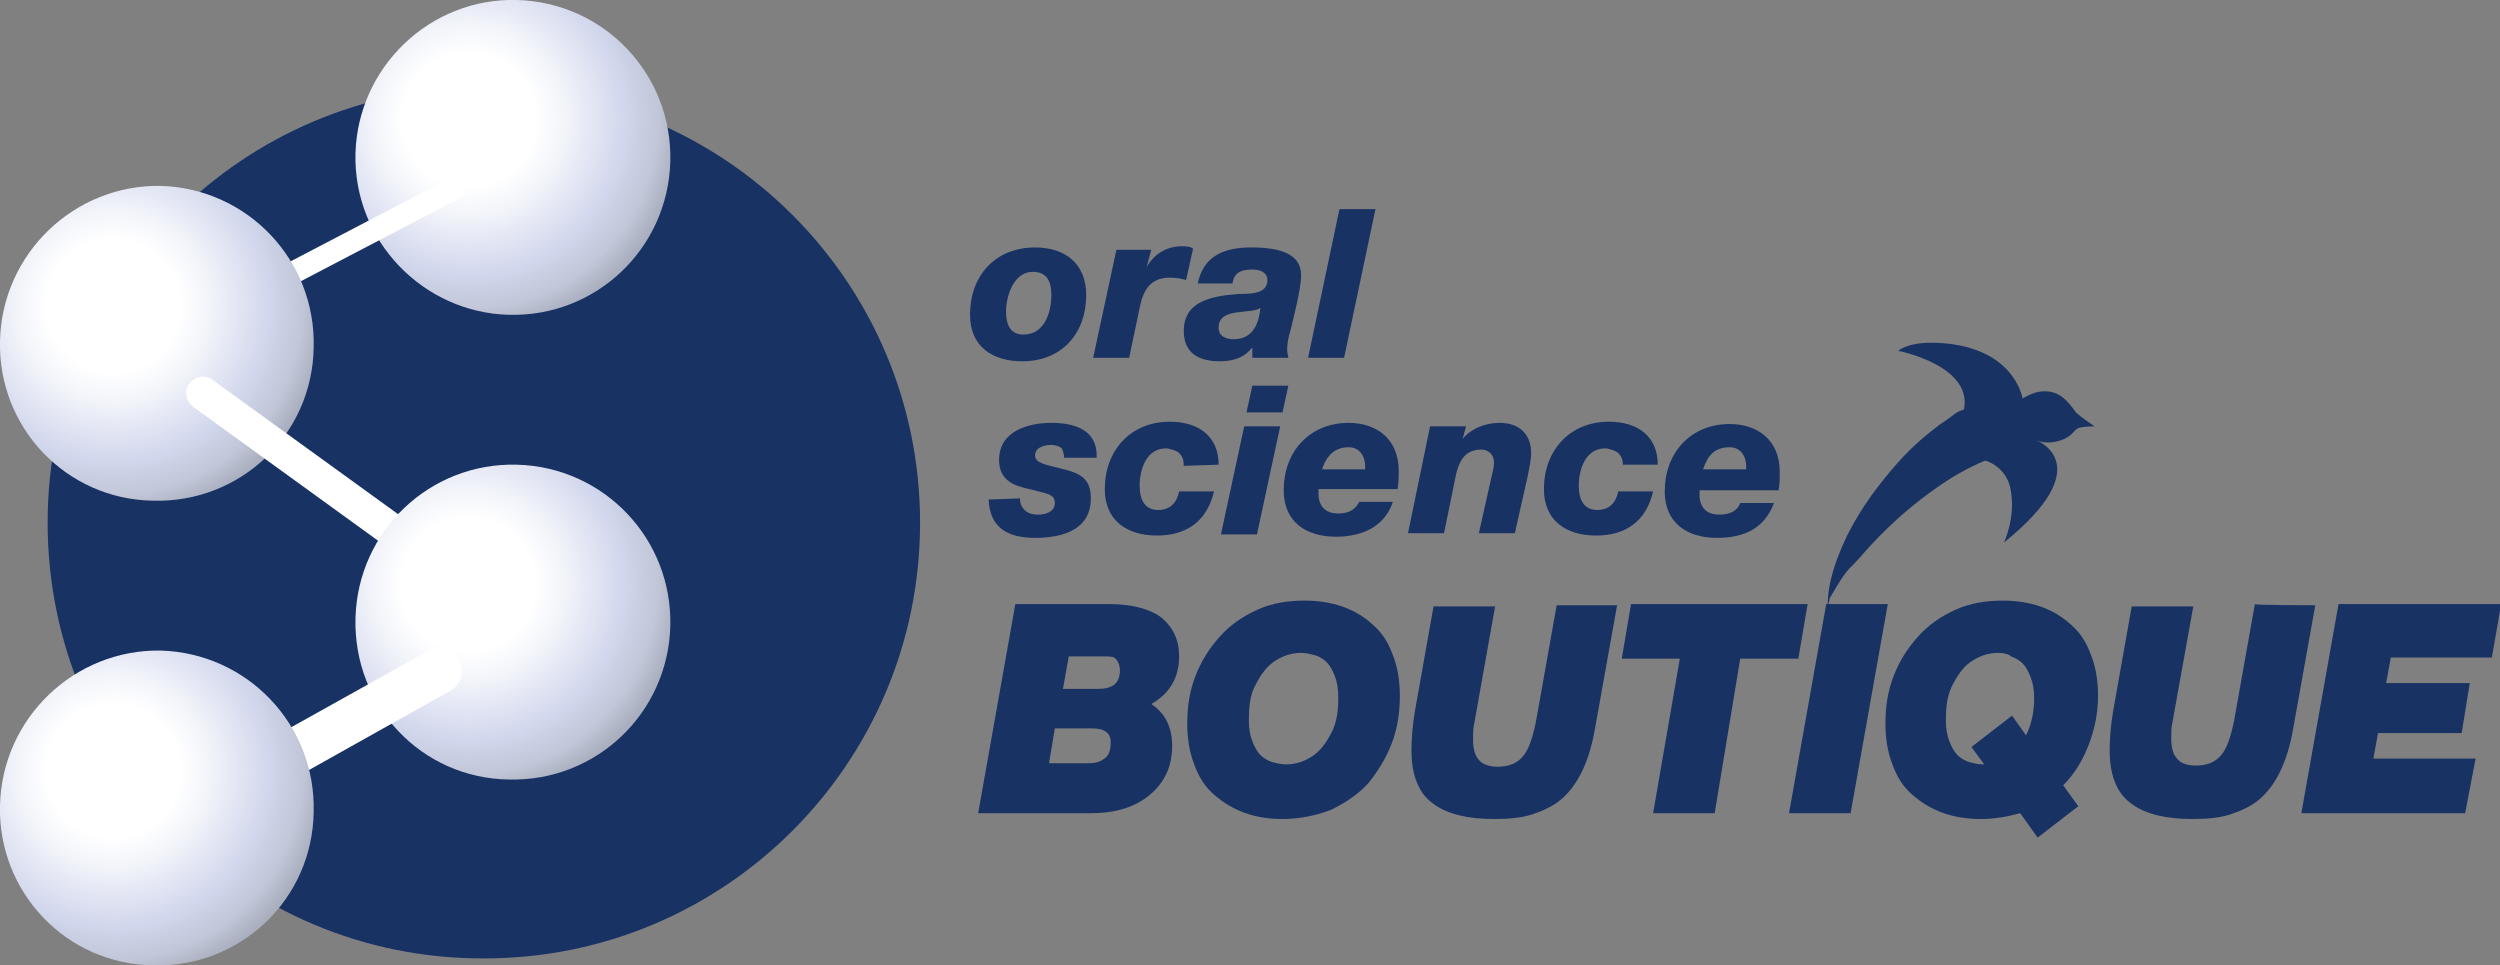 <?xml version="1.0" encoding="utf-8"?>
<!-- Generator: Adobe Illustrator 24.1.2, SVG Export Plug-In . SVG Version: 6.00 Build 0)  -->
<svg version="1.1" id="Layer_1" xmlns="http://www.w3.org/2000/svg" xmlns:xlink="http://www.w3.org/1999/xlink" x="0px" y="0px"
	 viewBox="0 0 215.2 83.1" enable-background="new 0 0 215.2 83.1" xml:space="preserve">
<rect x="0" y="0" width="215.2" height="83.1" fill="#808080" stroke="none"/>
<g id="os-boutique_x5F_alt_1_">
	<g>
		<g>
			<g>
				<path fill="#183264" d="M79.2,45c0,20.7-16.8,37.5-37.5,37.5C20.9,82.6,4.1,65.7,4.1,45c0-20.7,16.8-37.5,37.5-37.5
					C62.4,7.5,79.2,24.3,79.2,45z"/>
				
					<radialGradient id="SVGID_1_" cx="48.537" cy="351.396" r="18.248" gradientTransform="matrix(1 0 0 -1 -8.161 361.704)" gradientUnits="userSpaceOnUse">
					<stop  offset="0.314" style="stop-color:#FFFFFF"/>
					<stop  offset="0.457" style="stop-color:#F2F4FA"/>
					<stop  offset="0.716" style="stop-color:#D3D8ED"/>
					<stop  offset="0.72" style="stop-color:#D2D8EE"/>
					<stop  offset="0.893" style="stop-color:#C1C6D8"/>
					<stop  offset="1" style="stop-color:#AAAFBF"/>
				</radialGradient>
				<path fill="url(#SVGID_1_)" d="M43.8,27.1c7.5,0.2,13.7-5.7,13.9-13.2C57.9,6.4,52,0.2,44.5,0C37-0.2,30.8,5.8,30.6,13.2
					C30.4,20.7,36.4,26.9,43.8,27.1z"/>
				<path fill="#FFFFFF" d="M38.6,15.4L14.1,28.2c-0.5,0.2-0.7,0.8-0.4,1.3c0.2,0.5,0.8,0.7,1.3,0.4l24.5-12.8
					c0.5-0.3,0.7-0.8,0.4-1.3C39.7,15.3,39.1,15.1,38.6,15.4z"/>
				
					<radialGradient id="SVGID_2_" cx="18.122" cy="335.503" r="18.242" gradientTransform="matrix(1 0 0 -1 -8.362 361.867)" gradientUnits="userSpaceOnUse">
					<stop  offset="0.314" style="stop-color:#FFFFFF"/>
					<stop  offset="0.457" style="stop-color:#F2F4FA"/>
					<stop  offset="0.716" style="stop-color:#D3D8ED"/>
					<stop  offset="0.72" style="stop-color:#D2D8EE"/>
					<stop  offset="0.893" style="stop-color:#C1C6D8"/>
					<stop  offset="1" style="stop-color:#AAAFBF"/>
				</radialGradient>
				<path fill="url(#SVGID_2_)" d="M13.2,43.1c7.5,0.2,13.7-5.7,13.8-13.2c0.2-7.5-5.7-13.7-13.2-13.9C6.4,15.9,0.2,21.8,0,29.3
					C-0.2,36.8,5.7,43,13.2,43.1z"/>
				<path fill="#FFFFFF" d="M16.3,33c-0.5,0.7-0.3,1.5,0.3,2l27.9,20.2c0.7,0.5,1.6,0.3,2-0.3c0.5-0.6,0.3-1.6-0.3-2L18.3,32.7
					C17.7,32.2,16.8,32.4,16.3,33z"/>
				
					<radialGradient id="SVGID_3_" cx="48.665" cy="311.5" r="18.243" gradientTransform="matrix(1 0 0 -1 -8.362 361.867)" gradientUnits="userSpaceOnUse">
					<stop  offset="0.314" style="stop-color:#FFFFFF"/>
					<stop  offset="0.457" style="stop-color:#F2F4FA"/>
					<stop  offset="0.716" style="stop-color:#D3D8ED"/>
					<stop  offset="0.72" style="stop-color:#D2D8EE"/>
					<stop  offset="0.893" style="stop-color:#C1C6D8"/>
					<stop  offset="1" style="stop-color:#AAAFBF"/>
				</radialGradient>
				<path fill="url(#SVGID_3_)" d="M43.8,67.1c7.5,0.2,13.7-5.7,13.9-13.2c0.2-7.5-5.7-13.7-13.2-13.9c-7.5-0.2-13.7,5.7-13.9,13.2
					C30.4,60.8,36.3,67,43.8,67.1z"/>
				<path fill="#FFFFFF" d="M36.9,56L13.6,69c-1,0.5-1.3,1.7-0.8,2.7c0.5,1,1.7,1.3,2.7,0.8l23.2-13c1-0.5,1.3-1.7,0.8-2.7
					C39,55.8,37.8,55.5,36.9,56z"/>
				
					<radialGradient id="SVGID_4_" cx="18.122" cy="295.501" r="18.241" gradientTransform="matrix(1 0 0 -1 -8.362 361.867)" gradientUnits="userSpaceOnUse">
					<stop  offset="0.314" style="stop-color:#FFFFFF"/>
					<stop  offset="0.457" style="stop-color:#F2F4FA"/>
					<stop  offset="0.716" style="stop-color:#D3D8ED"/>
					<stop  offset="0.72" style="stop-color:#D2D8EE"/>
					<stop  offset="0.893" style="stop-color:#C1C6D8"/>
					<stop  offset="1" style="stop-color:#AAAFBF"/>
				</radialGradient>
				<path fill="url(#SVGID_4_)" d="M13.2,83.1c7.5,0.2,13.7-5.7,13.8-13.2c0.2-7.5-5.7-13.7-13.2-13.9C6.4,55.9,0.2,61.8,0,69.3
					C-0.2,76.8,5.7,83,13.2,83.1z"/>
			</g>
		</g>
		<g>
			<g>
				<g>
					<path fill="#183264" d="M101.5,56.5c0,1.8-0.8,3.2-2.4,4.1c1.2,0.8,1.8,2,1.8,3.6c0,1.7-0.6,3.1-1.9,4.2
						c-1.3,1.1-3,1.6-5.1,1.6h-9.7l3.2-18h8.1c1.9,0,3.4,0.4,4.4,1.1C101,54,101.5,55.1,101.5,56.5z M94,62.7h-3.2l-0.5,3h3.2
						c0.4,0,0.7,0,1-0.1c0.3-0.1,0.6-0.3,0.8-0.5c0.2-0.3,0.3-0.6,0.3-1C95.7,63.1,95.1,62.7,94,62.7z M95,56.5h-3l-0.5,2.8h3
						c1.3,0,1.9-0.5,1.9-1.6c0-0.5-0.2-0.9-0.5-1.1C95.7,56.5,95.3,56.5,95,56.5z"/>
					<path fill="#183264" d="M110.4,70.5c-2.4,0-4.3-0.7-5.9-2.1c-0.8-0.7-1.3-1.5-1.7-2.6c-0.4-1-0.6-2.2-0.6-3.5
						c0-1.5,0.2-2.8,0.7-4.1c0.5-1.3,1.2-2.4,2.1-3.4c0.9-1,1.9-1.7,3.2-2.3c1.3-0.6,2.7-0.8,4.1-0.8c2.4,0,4.4,0.7,5.9,2.1
						c0.8,0.7,1.3,1.5,1.7,2.6c0.4,1,0.6,2.2,0.6,3.5c0,1.4-0.2,2.8-0.7,4.1c-0.5,1.3-1.2,2.4-2,3.4c-0.9,1-2,1.7-3.2,2.3
						C113.3,70.2,111.9,70.5,110.4,70.5z M112,56.2c-0.9,0-1.7,0.3-2.4,0.8c-0.7,0.5-1.2,1.3-1.6,2.1s-0.5,1.8-0.5,2.9
						c0,0.7,0.1,1.3,0.3,1.8c0.2,0.5,0.4,0.9,0.7,1.2c0.3,0.3,0.7,0.5,1,0.6c0.4,0.1,0.8,0.2,1.2,0.2c0.9,0,1.7-0.3,2.4-0.8
						c0.7-0.5,1.2-1.3,1.6-2.1c0.4-0.9,0.5-1.8,0.5-2.9c0-0.7-0.1-1.3-0.3-1.8c-0.2-0.5-0.4-0.9-0.7-1.2c-0.3-0.3-0.7-0.5-1-0.6
						C112.8,56.3,112.4,56.2,112,56.2z"/>
					<path fill="#183264" d="M139.2,52.1l-1.9,10.6c-0.5,2.9-1.5,4.9-2.9,6.1c-0.7,0.6-1.6,1-2.5,1.3c-0.9,0.3-2,0.4-3.3,0.4
						c-2.2,0-4-0.4-5.2-1.3c-1.3-0.9-1.9-2.5-1.9-4.6c0-1.1,0.1-2.2,0.3-3.4l1.6-9h5.3l-1.8,10.1c-0.1,0.4-0.1,0.9-0.1,1.4
						c0,0.8,0.2,1.4,0.5,1.7c0.3,0.4,0.9,0.6,1.6,0.6c1,0,1.7-0.3,2.2-0.9c0.5-0.6,0.8-1.5,1.1-2.9l1.8-10.1
						C134,52.1,139.2,52.1,139.2,52.1z"/>
					<path fill="#183264" d="M147.6,70h-5.3l2.3-13.3h-5l0.8-4.7h15.2l-0.8,4.7h-5L147.6,70z"/>
					<path fill="#183264" d="M159.3,70H154l3.2-18h5.3L159.3,70z"/>
					<path fill="#183264" d="M170.5,70.5c-2.4,0-4.3-0.7-5.9-2.1c-0.8-0.7-1.3-1.5-1.7-2.6c-0.4-1-0.6-2.2-0.6-3.5
						c0-1.5,0.2-2.8,0.7-4.1c0.5-1.3,1.2-2.4,2.1-3.4c0.9-1,1.9-1.7,3.2-2.3c1.3-0.6,2.7-0.8,4.1-0.8c2.4,0,4.4,0.7,5.9,2.1
						c0.8,0.7,1.3,1.5,1.7,2.6c0.4,1,0.6,2.2,0.6,3.5c0,1.5-0.3,2.9-0.8,4.2c-0.5,1.3-1.2,2.5-2.2,3.5l1.3,1.8l-3.5,2.7l-1.5-2.1
						C172.8,70.3,171.7,70.5,170.5,70.5z M172,56.2c-0.9,0-1.7,0.3-2.4,0.8c-0.7,0.5-1.2,1.3-1.6,2.1c-0.4,0.9-0.5,1.8-0.5,2.9
						c0,0.7,0.1,1.3,0.3,1.8c0.2,0.5,0.4,0.9,0.7,1.2c0.3,0.3,0.7,0.5,1,0.6c0.4,0.1,0.8,0.2,1.2,0.2h0.1l-1.1-1.5l3.5-2.7l1.2,1.7
						c0.5-1,0.7-2.1,0.7-3.2c0-0.7-0.1-1.3-0.3-1.8c-0.2-0.5-0.4-0.9-0.7-1.2c-0.3-0.3-0.7-0.5-1-0.6
						C172.9,56.3,172.5,56.2,172,56.2z"/>
					<path fill="#183264" d="M199.3,52.1l-1.9,10.6c-0.5,2.9-1.5,4.9-2.9,6.1c-0.7,0.6-1.6,1-2.5,1.3c-0.9,0.3-2,0.4-3.3,0.4
						c-2.2,0-4-0.4-5.2-1.3c-1.3-0.9-1.9-2.5-1.9-4.6c0-1.1,0.1-2.2,0.3-3.4l1.6-9h5.3L187,62.2c-0.1,0.4-0.1,0.9-0.1,1.4
						c0,0.8,0.2,1.4,0.5,1.7c0.3,0.4,0.9,0.6,1.6,0.6c1,0,1.7-0.3,2.2-0.9c0.5-0.6,0.8-1.5,1.1-2.9l1.8-10.1
						C194,52.1,199.3,52.1,199.3,52.1z"/>
					<path fill="#183264" d="M212.2,70h-14.1l3.2-18h14l-0.8,4.6h-8.7l-0.4,2.2h7.2l-0.7,4.3h-7.2l-0.4,2.2h8.8L212.2,70z"/>
				</g>
				<g>
					<path fill="#183264" d="M168.3,36.2c0.5-0.1,0.6-0.6,0.7-0.7c1.1-4-5.6-5.3-5.6-5.3s0.7-0.7,2.9-0.7c7.1,0.1,7.8,4.8,7.8,4.8
						c0.7-0.4,1.4-0.7,2.2-0.6c1.3,0.1,2,1.3,2.4,1.8c0.4,0.4,1.6,1.2,1.6,1.2s-1.2,0-1.5,0.2c-0.3,0.2-0.5,0.7-1.4,1
						c-0.6,0.2-1.4,0.3-2.1,0c0,0,5.5,2.1-2.8,8.8c0,0,1-2.1,0.6-4.4c-0.3-2.3-2.6-3.1-3.7-2.7"/>
					<path fill="#183264" d="M171,39.6C171,39.5,171.1,39.5,171,39.6c1.1-0.8,1.4-2.3,0.6-3.4c-0.8-1.1-2.3-1.3-3.3-0.6
						c0,0-0.5,0.4-1.4,1c-0.9,0.7-2.2,1.7-3.6,3.3c-1.4,1.6-3,3.6-4.3,6.2c-1.9,4-1.6,5.6-1.7,6.3c0,0,0.2-0.8,0.2-0.9
						c1.5-2.6,1.5-2.3,2.5-3.4c1.1-1.3,2.3-2.5,3.4-3.5c1.8-1.6,3.5-2.8,4.8-3.6C169.9,40,171,39.6,171,39.6z"/>
				</g>
			</g>
			<g>
				<g>
					<path fill="#183264" d="M89.1,21.3c2.6,0,4.4,1.4,4.4,4.1c0,3.3-2.1,5.7-5.5,5.7c-2.6,0-4.5-1.3-4.5-4
						C83.5,23.7,85.7,21.3,89.1,21.3z M88.1,28.8c1.8,0,2.4-1.9,2.4-3.4c0-1.2-0.4-2-1.6-2c-1.7,0-2.3,2.2-2.3,3.4
						C86.6,28,87,28.8,88.1,28.8z"/>
					<path fill="#183264" d="M96.1,21.5h3L98.7,23h0c0.6-1.1,1.7-1.8,3-1.8c0.4,0,0.7,0,1,0.2l-0.6,2.7c-0.4-0.1-0.8-0.2-1.4-0.2
						c-1.7,0-2.3,1.1-2.6,2.6l-0.9,4.3h-3.1L96.1,21.5z"/>
					<path fill="#183264" d="M103.1,24.4c0.5-2.4,2.3-3.1,4.6-3.1c2.6,0,4.3,0.6,4.3,2.4c0,1.2-0.7,3.8-0.9,4.7
						c-0.2,0.6-0.3,1.2-0.3,1.7c0,0.3,0.1,0.6,0.1,0.7h-3.1c0-0.4,0-0.4,0-0.9h0c-0.6,0.8-1.5,1.2-2.8,1.2c-1.8,0-3.1-0.7-3.1-2.6
						c0-2.5,2.2-3,4.7-3.2c1.1,0,2.5,0,2.5-1.2c0-0.5-0.4-0.9-1.3-0.9c-1,0-1.6,0.3-1.7,1.2L103.1,24.4L103.1,24.4z M106.2,29.2
						c1.9,0,2.2-1.8,2.3-2.7h0c-0.8,0.6-3.6-0.1-3.6,1.7C104.9,29,105.6,29.2,106.2,29.2z"/>
					<path fill="#183264" d="M115.3,18h3.1l-2.7,12.8h-3.1L115.3,18z"/>
				</g>
				<g>
					<path fill="#183264" d="M87.8,42.9c0,0.4,0.1,0.7,0.4,1c0.3,0.3,0.7,0.4,1.2,0.4c0.5,0,1.4-0.2,1.4-1c0-0.8-0.7-0.8-2.2-1.2
						c-1.4-0.3-2.6-0.8-2.6-2.5c0-2.5,2.5-3.2,4.5-3.2c2,0,4,0.6,3.9,3h-2.8c0-0.3-0.1-0.6-0.2-0.8c-0.2-0.2-0.6-0.3-0.9-0.3
						c-0.6,0-1.4,0.2-1.4,0.9c0,0.7,1,0.8,2.1,1.1c1.7,0.4,2.7,0.8,2.7,2.6c0,2.8-2.6,3.4-4.8,3.4c-2.4,0-3.9-0.9-4-3.3L87.8,42.9
						L87.8,42.9z"/>
					<path fill="#183264" d="M101.9,40.1c0-0.5-0.1-0.8-0.4-1.1c-0.2-0.2-0.6-0.3-1-0.4c-1.8-0.1-2.4,1.8-2.4,3.2
						c0,1.3,0.5,2.1,1.6,2.1c1,0,1.6-0.6,1.8-1.6h3c-0.6,2.6-2.4,3.8-4.9,3.8c-2.6,0-4.5-1.3-4.5-4c0-3.3,2.2-5.8,5.6-5.8
						c2.4,0,4.2,1.2,4.2,3.7L101.9,40.1L101.9,40.1z"/>
					<path fill="#183264" d="M107.1,36.7h3.1l-2,9.3h-3.1L107.1,36.7z M110.4,35.5h-3.1l0.5-2.3h3.1L110.4,35.5z"/>
					<path fill="#183264" d="M123.1,36.7h3.1l-0.3,1.1h0c0.4-0.6,1.6-1.4,3.2-1.4c1.7,0,2.7,1,2.7,2.6c0,0.6-0.2,1.5-0.3,2l-1.1,4.9
						h-3.1l1.1-4.9c0.1-0.4,0.2-0.8,0.2-1.2c0-0.7-0.5-1.1-1.1-1.1c-1.9,0-2.1,1.8-2.4,3.3l-0.8,3.9h-3.1L123.1,36.7z"/>
					<path fill="#183264" d="M139.7,40.1c0-0.5-0.1-0.8-0.4-1.1c-0.2-0.2-0.6-0.3-1-0.4c-1.8-0.1-2.4,1.8-2.4,3.2
						c0,1.3,0.5,2.1,1.6,2.1c1,0,1.6-0.6,1.8-1.6h3c-0.6,2.6-2.4,3.8-4.9,3.8c-2.6,0-4.5-1.3-4.5-4c0-3.3,2.2-5.8,5.6-5.8
						c2.4,0,4.2,1.2,4.2,3.7H139.7z"/>
					<path fill="#183264" d="M117,43.2c-0.3,0.6-0.8,1-1.8,1c-1,0-1.6-0.5-1.7-1.5c0-0.3,0-0.4,0-0.6h6.8c0.1-0.5,0.1-1,0.1-1.6
						c0-2.7-1.9-4.1-4.3-4.1c-3.4,0-5.6,2.5-5.6,5.8c0,2.7,1.9,4,4.5,4c2.3,0,4.2-0.9,4.9-3H117z M116.1,38.5c1,0,1.5,0.9,1.4,1.9
						h-3.7C114.2,39.2,114.9,38.5,116.1,38.5z"/>
					<path fill="#183264" d="M149.8,43.3c-0.2,0.6-0.8,1-1.8,1c-1,0-1.6-0.5-1.7-1.5c0-0.3,0-0.5,0-0.6h6.8c0.1-0.5,0.1-1,0.1-1.6
						c0-2.7-1.9-4.1-4.3-4.1c-3.4,0-5.6,2.5-5.6,5.8c0,2.7,1.9,4,4.5,4c2.3,0,4.1-0.8,4.9-3H149.8z M148.9,38.5c1,0,1.5,0.9,1.4,1.9
						h-3.7C147,39.2,147.6,38.5,148.9,38.5z"/>
				</g>
			</g>
		</g>
	</g>
</g>
</svg>

